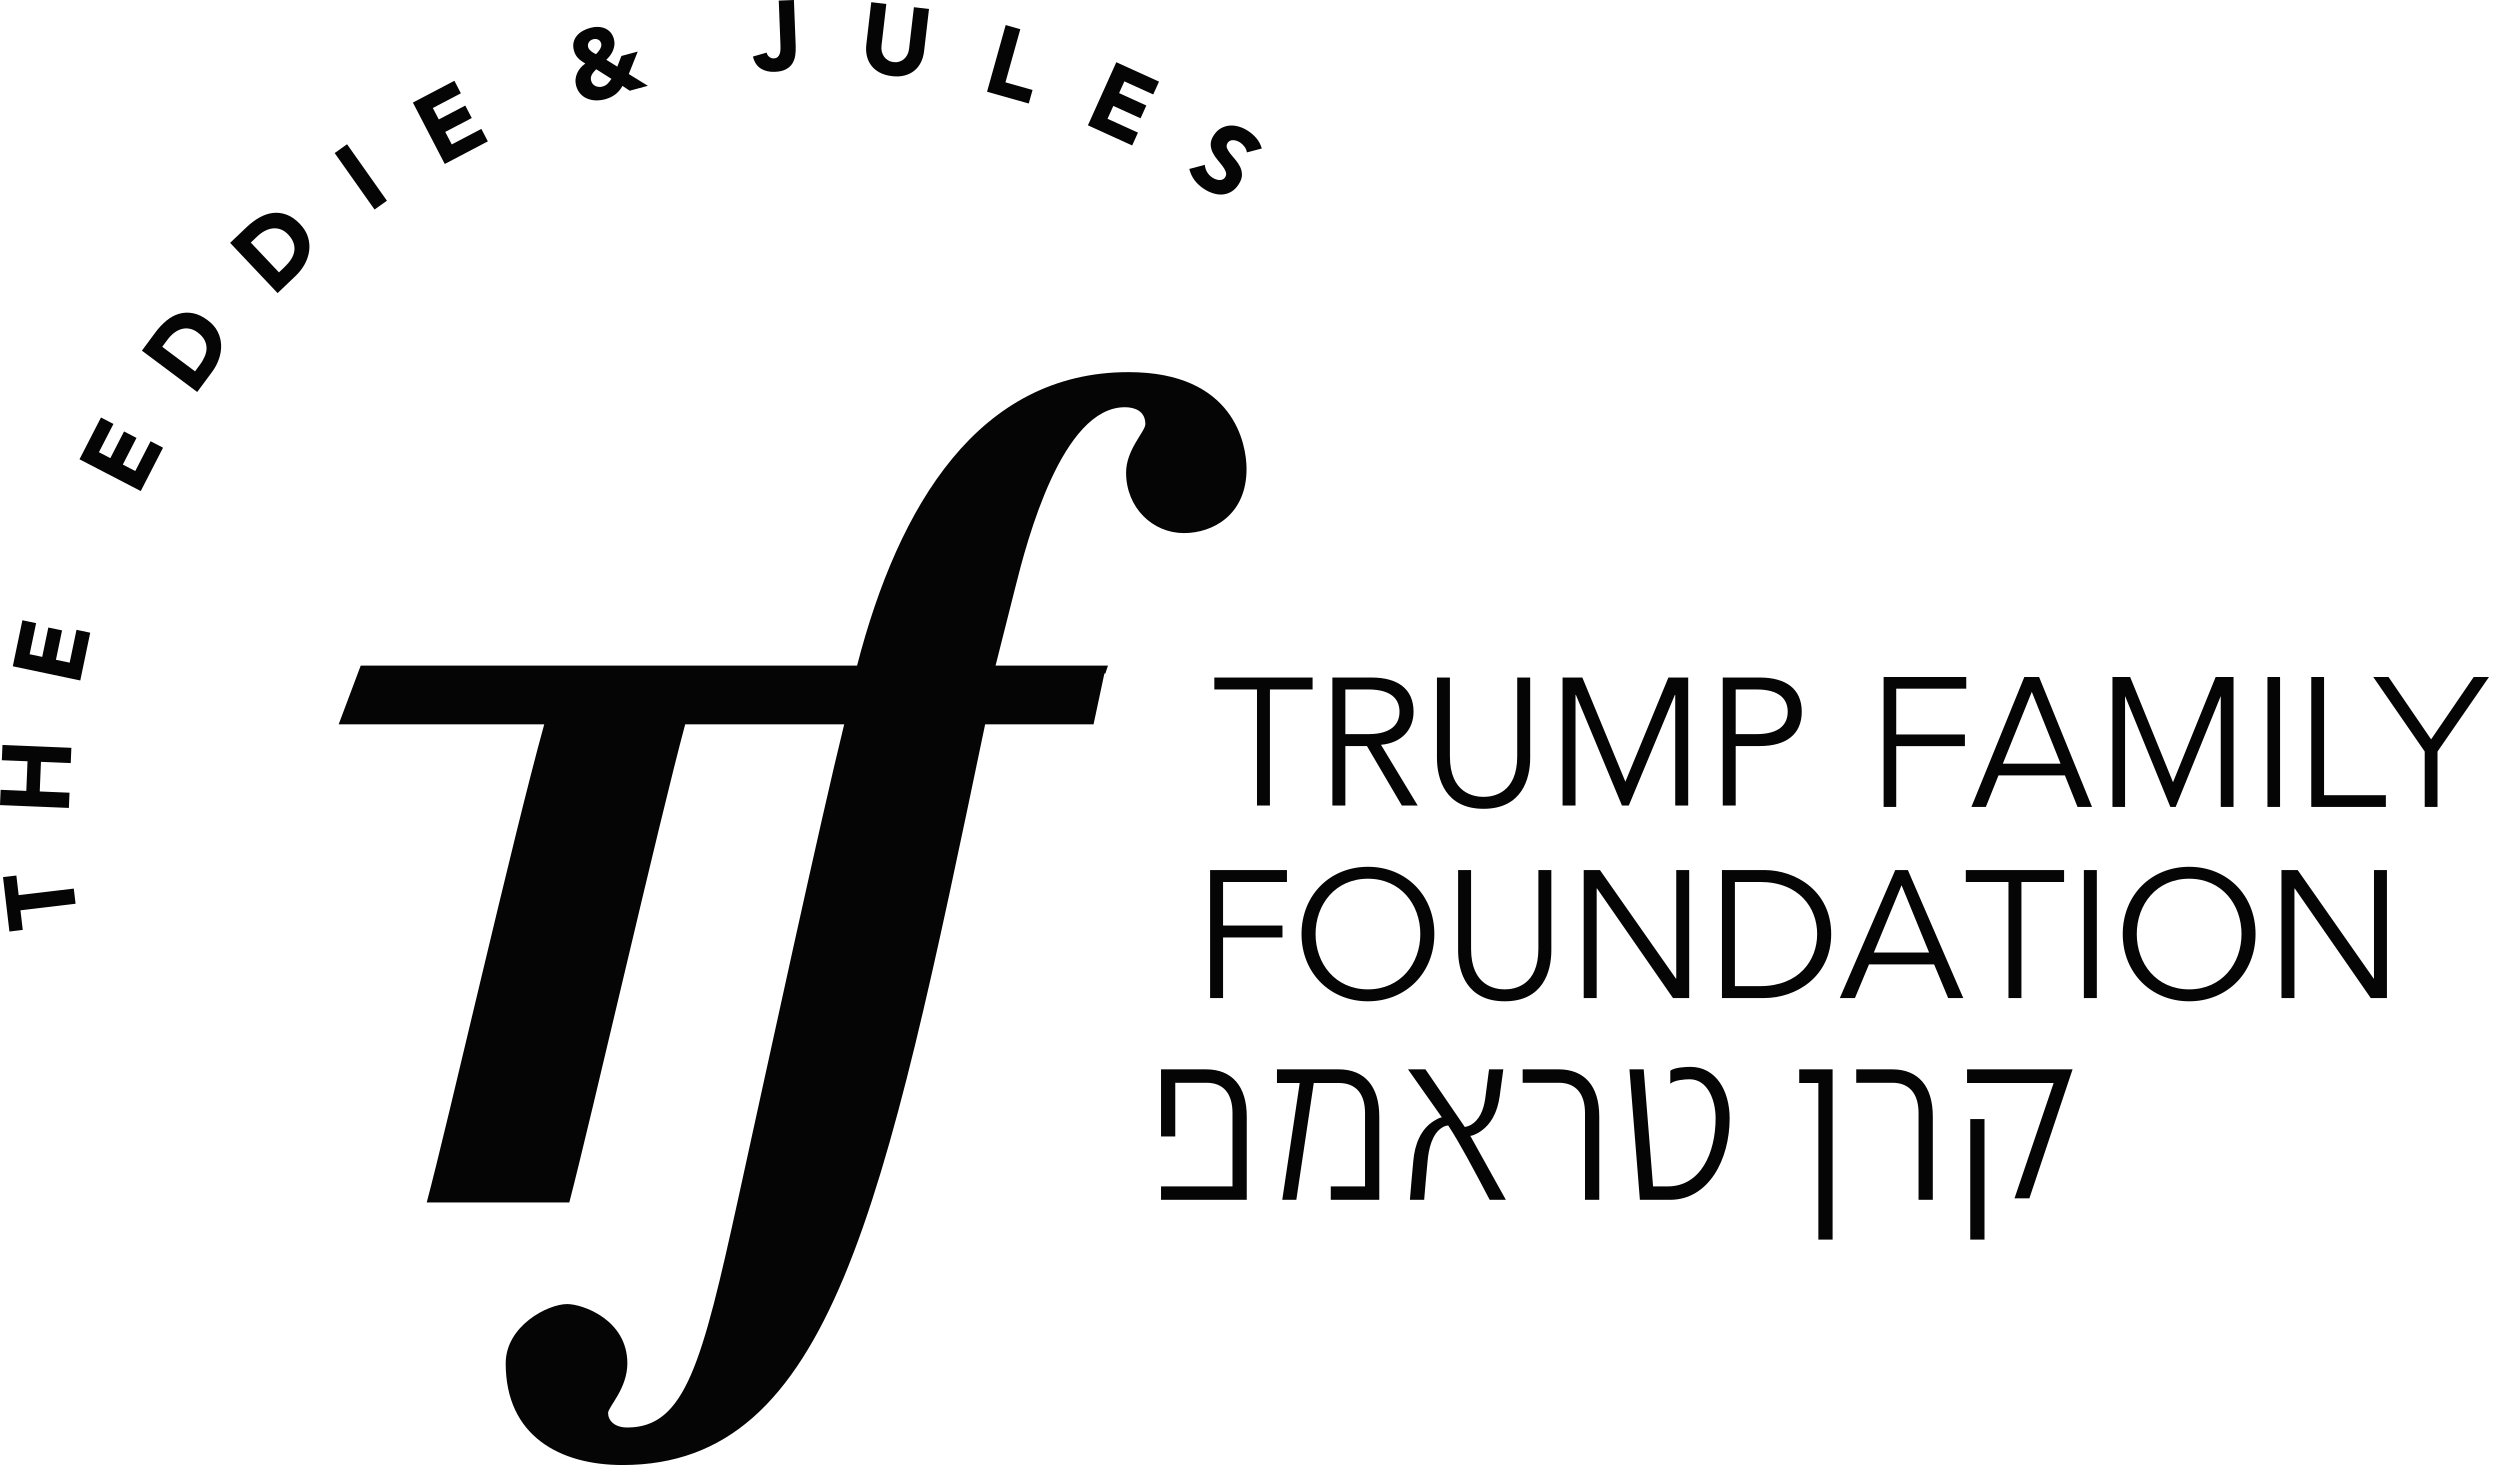 <svg xmlns="http://www.w3.org/2000/svg" width="168" height="99" viewBox="0 0 168 99">
  <path fill="#050505" fill-rule="evenodd" d="M166.234,45.493 L163.371,49.685 L160.525,45.518 L160.509,45.493 L159.482,45.493 L162.941,50.503 L162.941,54.224 L163.801,54.224 L163.801,50.503 L167.199,45.583 L167.262,45.493 L166.234,45.493 Z M160.33,53.438 L156.177,53.438 L156.177,45.493 L155.317,45.493 L155.317,54.224 L160.33,54.224 L160.33,53.438 Z M152.372,54.224 L153.22,54.224 L153.22,45.493 L152.372,45.493 L152.372,54.224 Z M142.804,46.773 L145.831,54.188 L145.846,54.224 L146.206,54.224 L149.235,46.774 L149.235,54.224 L150.094,54.224 L150.094,45.493 L148.893,45.493 L146.026,52.567 L143.16,45.529 L143.146,45.493 L141.957,45.493 L141.957,54.224 L142.804,54.224 L142.804,46.773 Z M134.59,51.319 L136.537,46.492 L138.47,51.319 L134.59,51.319 Z M137.041,45.529 L137.026,45.493 L136.035,45.493 L132.511,54.145 L132.479,54.224 L133.45,54.224 L134.299,52.106 L138.761,52.106 L139.595,54.188 L139.609,54.224 L140.583,54.224 L137.041,45.529 Z M127.426,46.279 L132.132,46.279 L132.132,45.493 L126.579,45.493 L126.579,54.224 L127.426,54.224 L127.426,50.142 L132.042,50.142 L132.042,49.355 L127.426,49.355 L127.426,46.279 Z M86.484,59.269 L86.484,58.467 L81.319,58.467 L81.319,67.069 L82.19,67.069 L82.19,62.999 L86.182,62.999 L86.182,62.197 L82.19,62.197 L82.19,59.269 L86.484,59.269 Z M147.111,66.486 C144.91,66.486 143.591,64.749 143.591,62.768 C143.591,60.787 144.91,59.05 147.111,59.05 C149.312,59.05 150.63,60.787 150.63,62.768 C150.63,64.749 149.312,66.486 147.111,66.486 L147.111,66.486 Z M147.111,58.248 C144.559,58.248 142.648,60.155 142.648,62.768 C142.648,65.381 144.559,67.288 147.111,67.288 C149.662,67.288 151.573,65.381 151.573,62.768 C151.573,60.155 149.662,58.248 147.111,58.248 L147.111,58.248 Z M118.279,66.268 L116.586,66.268 L116.586,59.269 L118.279,59.269 C120.891,59.269 122.113,60.994 122.113,62.768 C122.113,64.542 120.891,66.268 118.279,66.268 L118.279,66.268 Z M123.056,62.768 C123.056,59.901 120.698,58.467 118.557,58.467 L115.715,58.467 L115.715,67.069 L118.557,67.069 C120.698,67.069 123.056,65.636 123.056,62.768 L123.056,62.768 Z M140.036,67.069 L140.907,67.069 L140.907,58.467 L140.036,58.467 L140.036,67.069 Z M125.922,64.008 L127.785,59.487 L129.635,64.008 L125.922,64.008 Z M127.362,58.467 L123.636,67.069 L124.652,67.069 L125.596,64.809 L129.973,64.809 L130.917,67.069 L131.932,67.069 L128.208,58.467 L127.362,58.467 Z M134.969,67.069 L135.84,67.069 L135.84,59.269 L138.706,59.269 L138.706,58.467 L132.103,58.467 L132.103,59.269 L134.969,59.269 L134.969,67.069 Z M112.644,65.757 L112.619,65.757 L107.515,58.467 L106.426,58.467 L106.426,67.069 L107.297,67.069 L107.297,59.706 L107.322,59.706 L112.425,67.069 L113.514,67.069 L113.514,58.467 L112.644,58.467 L112.644,65.757 Z M159.531,65.757 L159.507,65.757 L154.404,58.467 L153.315,58.467 L153.315,67.069 L154.186,67.069 L154.186,59.706 L154.21,59.706 L159.314,67.069 L160.402,67.069 L160.402,58.467 L159.531,58.467 L159.531,65.757 Z M91.926,59.05 C94.127,59.05 95.445,60.787 95.445,62.768 C95.445,64.749 94.127,66.486 91.926,66.486 C89.725,66.486 88.406,64.749 88.406,62.768 C88.406,60.787 89.725,59.05 91.926,59.05 L91.926,59.05 Z M91.926,67.288 C94.478,67.288 96.388,65.381 96.388,62.768 C96.388,60.155 94.478,58.248 91.926,58.248 C89.374,58.248 87.463,60.155 87.463,62.768 C87.463,65.381 89.374,67.288 91.926,67.288 L91.926,67.288 Z M101.117,66.486 C100.465,66.486 98.856,66.243 98.856,63.764 L98.856,58.467 L97.985,58.467 L97.985,63.862 C97.985,65.295 98.554,67.288 101.117,67.288 C103.681,67.288 104.25,65.295 104.25,63.862 L104.25,58.467 L103.379,58.467 L103.379,63.764 C103.379,66.243 101.77,66.486 101.117,66.486 L101.117,66.486 Z M105.875,46.697 L105.9,46.697 L108.996,54.133 L109.455,54.133 L112.551,46.697 L112.575,46.697 L112.575,54.133 L113.447,54.133 L113.447,45.53 L112.116,45.53 L109.225,52.53 L106.334,45.53 L105.005,45.53 L105.005,54.133 L105.875,54.133 L105.875,46.697 Z M81.603,46.332 L84.47,46.332 L84.47,54.133 L85.339,54.133 L85.339,46.332 L88.206,46.332 L88.206,45.53 L81.603,45.53 L81.603,46.332 Z M116.639,46.332 L118.042,46.332 C119.602,46.332 120.134,47.001 120.134,47.827 C120.134,48.654 119.602,49.333 118.042,49.333 L116.639,49.333 L116.639,46.332 Z M116.639,50.135 L118.259,50.135 C120.001,50.135 121.078,49.37 121.078,47.827 C121.078,46.284 120.001,45.53 118.259,45.53 L115.769,45.53 L115.769,54.133 L116.639,54.133 L116.639,50.135 Z M90.408,46.332 L91.955,46.332 C93.515,46.332 94.047,47.001 94.047,47.827 C94.047,48.654 93.515,49.333 91.955,49.333 L90.408,49.333 L90.408,46.332 Z M90.408,50.135 L91.859,50.135 L94.205,54.133 L95.269,54.133 L92.802,50.05 C94.205,49.929 94.991,49.018 94.991,47.827 C94.991,46.284 93.914,45.53 92.173,45.53 L89.536,45.53 L89.536,54.133 L90.408,54.133 L90.408,50.135 Z M99.696,54.352 C102.259,54.352 102.828,52.359 102.828,50.925 L102.828,45.53 L101.957,45.53 L101.957,50.828 C101.957,53.307 100.348,53.55 99.696,53.55 C99.042,53.55 97.434,53.307 97.434,50.828 L97.434,45.53 L96.563,45.53 L96.563,50.925 C96.563,52.359 97.131,54.352 99.696,54.352 L99.696,54.352 Z M99.406,76.085 C100.222,75.568 100.636,74.699 100.779,73.663 C100.865,73.062 100.937,72.461 101.023,71.86 L100.064,71.86 C99.978,72.511 99.893,73.179 99.807,73.831 C99.693,74.599 99.422,75.284 98.792,75.618 C98.692,75.668 98.549,75.718 98.435,75.734 L95.79,71.86 L94.618,71.86 L96.891,75.083 C96.705,75.117 96.504,75.234 96.347,75.334 C95.476,75.884 95.075,76.887 94.975,78.006 C94.89,78.874 94.818,79.76 94.746,80.628 L95.704,80.628 C95.775,79.76 95.847,78.908 95.933,78.039 C96.004,77.204 96.233,76.186 96.919,75.768 C97.02,75.701 97.191,75.634 97.32,75.634 C97.777,76.319 98.177,77.054 98.592,77.789 C99.107,78.723 99.607,79.676 100.107,80.628 L101.194,80.628 L98.807,76.335 C99.007,76.303 99.235,76.186 99.406,76.085 L99.406,76.085 Z M104.739,71.86 L102.323,71.86 L102.323,72.762 L104.753,72.762 C105.883,72.762 106.512,73.48 106.512,74.8 L106.512,80.628 L107.47,80.628 L107.47,75.033 C107.47,72.996 106.497,71.86 104.739,71.86 L104.739,71.86 Z M89.958,71.86 L85.812,71.86 L85.812,72.778 L87.341,72.778 L86.168,80.628 L87.113,80.628 L88.285,72.778 L89.972,72.778 C91.101,72.778 91.73,73.48 91.73,74.8 L91.73,79.726 L89.428,79.726 L89.428,80.628 L92.688,80.628 L92.688,75.033 C92.688,72.996 91.701,71.86 89.958,71.86 L89.958,71.86 Z M113.603,71.693 C113.316,71.693 112.487,71.726 112.244,71.961 L112.244,72.829 C112.516,72.578 113.23,72.527 113.546,72.527 C114.76,72.527 115.289,73.931 115.289,75.15 C115.289,77.471 114.289,79.726 112.072,79.726 L111.086,79.726 L110.457,71.86 L109.5,71.86 L110.2,80.628 L112.23,80.628 C114.817,80.628 116.232,77.922 116.232,75.15 C116.232,73.296 115.303,71.693 113.603,71.693 L113.603,71.693 Z M132.186,72.778 L138.004,72.778 L135.375,80.528 L136.374,80.528 L139.277,71.86 L132.186,71.86 L132.186,72.778 Z M127.154,71.86 L124.739,71.86 L124.739,72.762 L127.169,72.762 C128.298,72.762 128.927,73.48 128.927,74.8 L128.927,80.628 L129.885,80.628 L129.885,75.033 C129.885,72.996 128.913,71.86 127.154,71.86 L127.154,71.86 Z M81.051,71.86 L78.021,71.86 L78.021,76.369 L78.978,76.369 L78.978,72.762 L81.08,72.762 C82.209,72.762 82.824,73.48 82.824,74.8 L82.824,79.726 L78.021,79.726 L78.021,80.628 L83.782,80.628 L83.782,75.033 C83.782,72.996 82.795,71.86 81.051,71.86 L81.051,71.86 Z M120.907,72.778 L122.194,72.778 L122.194,83.3 L123.151,83.3 L123.151,71.86 L120.907,71.86 L120.907,72.778 Z M132.401,83.3 L133.359,83.3 L133.359,75.2 L132.401,75.2 L132.401,83.3 Z M80.909,12.696 C81.109,12.828 81.318,12.927 81.532,12.992 C81.746,13.06 81.956,13.087 82.162,13.069 C82.369,13.051 82.563,12.99 82.749,12.878 C82.934,12.77 83.097,12.608 83.237,12.389 C83.386,12.164 83.458,11.95 83.459,11.76 C83.459,11.566 83.42,11.387 83.338,11.217 C83.257,11.048 83.153,10.894 83.029,10.747 C82.903,10.603 82.788,10.466 82.683,10.333 C82.58,10.205 82.503,10.079 82.455,9.957 C82.408,9.838 82.423,9.719 82.498,9.601 C82.546,9.527 82.605,9.478 82.676,9.451 C82.745,9.422 82.819,9.413 82.898,9.419 C82.976,9.427 83.053,9.445 83.129,9.471 C83.204,9.501 83.272,9.535 83.335,9.575 C83.441,9.644 83.54,9.739 83.632,9.86 C83.722,9.98 83.775,10.106 83.788,10.241 L84.792,9.98 C84.722,9.726 84.605,9.499 84.441,9.302 C84.277,9.107 84.085,8.936 83.866,8.795 C83.675,8.668 83.474,8.576 83.26,8.511 C83.047,8.448 82.837,8.423 82.631,8.439 C82.424,8.457 82.229,8.518 82.044,8.621 C81.859,8.727 81.699,8.884 81.564,9.094 C81.423,9.307 81.355,9.512 81.359,9.704 C81.362,9.895 81.406,10.074 81.49,10.245 C81.572,10.414 81.677,10.574 81.803,10.722 C81.93,10.873 82.045,11.019 82.15,11.152 C82.253,11.29 82.329,11.422 82.373,11.548 C82.42,11.674 82.404,11.795 82.329,11.914 C82.283,11.985 82.227,12.034 82.158,12.061 C82.09,12.09 82.017,12.104 81.94,12.099 C81.86,12.095 81.781,12.076 81.699,12.047 C81.617,12.019 81.541,11.98 81.473,11.935 C81.329,11.842 81.212,11.719 81.12,11.569 C81.028,11.415 80.977,11.253 80.966,11.078 L79.92,11.353 C79.996,11.647 80.115,11.901 80.281,12.119 C80.448,12.34 80.655,12.531 80.909,12.696 L80.909,12.696 Z M76.472,8.911 L74.426,7.982 L74.815,7.118 L76.645,7.95 L77.034,7.089 L75.203,6.256 L75.558,5.467 L77.497,6.347 L77.886,5.484 L75.017,4.18 L73.108,8.421 L76.082,9.775 L76.472,8.911 Z M69.387,6.045 L67.566,5.532 L68.564,1.962 L67.582,1.683 L66.329,6.164 L69.133,6.956 L69.387,6.045 Z M58.551,4.402 C58.693,4.592 58.88,4.749 59.112,4.873 C59.342,4.997 59.618,5.078 59.94,5.116 C60.256,5.154 60.541,5.139 60.796,5.071 C61.049,5.003 61.267,4.895 61.449,4.744 C61.632,4.594 61.777,4.408 61.886,4.186 C61.996,3.966 62.066,3.718 62.098,3.445 L62.429,0.603 L61.415,0.484 L61.089,3.285 C61.072,3.428 61.034,3.559 60.974,3.676 C60.914,3.793 60.838,3.89 60.746,3.971 C60.653,4.049 60.547,4.108 60.428,4.144 C60.31,4.183 60.183,4.191 60.048,4.175 C59.915,4.16 59.794,4.122 59.685,4.056 C59.576,3.993 59.485,3.912 59.413,3.813 C59.341,3.714 59.29,3.602 59.259,3.474 C59.227,3.348 59.219,3.213 59.237,3.069 L59.561,0.265 L58.548,0.148 L58.218,2.987 C58.186,3.262 58.197,3.521 58.253,3.759 C58.309,4 58.408,4.216 58.551,4.402 L58.551,4.402 Z M52.058,4.828 C52.372,4.817 52.624,4.761 52.814,4.657 C53.005,4.556 53.149,4.425 53.248,4.265 C53.346,4.106 53.411,3.926 53.44,3.721 C53.469,3.519 53.479,3.311 53.471,3.095 L53.351,0 L52.332,0.04 L52.447,3.024 C52.45,3.112 52.451,3.208 52.448,3.309 C52.446,3.413 52.43,3.51 52.403,3.597 C52.376,3.687 52.332,3.761 52.268,3.824 C52.205,3.885 52.114,3.919 51.997,3.924 C51.883,3.928 51.781,3.892 51.689,3.818 C51.595,3.741 51.54,3.647 51.523,3.534 L50.597,3.8 C50.686,4.169 50.86,4.436 51.119,4.603 C51.379,4.767 51.691,4.843 52.058,4.828 L52.058,4.828 Z M39.571,2.839 C39.634,2.74 39.726,2.673 39.848,2.641 C39.971,2.608 40.085,2.614 40.19,2.659 C40.295,2.706 40.365,2.794 40.401,2.927 C40.418,2.99 40.418,3.055 40.398,3.121 C40.381,3.188 40.352,3.251 40.315,3.314 C40.278,3.374 40.235,3.435 40.187,3.492 C40.139,3.548 40.094,3.597 40.051,3.64 C40.004,3.617 39.952,3.59 39.897,3.562 C39.842,3.53 39.789,3.496 39.74,3.456 C39.692,3.417 39.646,3.374 39.608,3.329 C39.569,3.285 39.541,3.233 39.527,3.179 C39.492,3.05 39.507,2.938 39.571,2.839 L39.571,2.839 Z M41.088,5.3 C41.007,5.421 40.922,5.529 40.832,5.622 C40.742,5.714 40.622,5.782 40.475,5.82 C40.4,5.843 40.321,5.849 40.24,5.84 C40.159,5.834 40.085,5.813 40.018,5.782 C39.951,5.75 39.89,5.706 39.838,5.647 C39.787,5.589 39.749,5.516 39.726,5.431 C39.703,5.347 39.698,5.269 39.71,5.196 C39.723,5.125 39.747,5.06 39.783,4.997 C39.817,4.936 39.86,4.877 39.911,4.821 C39.961,4.763 40.012,4.709 40.065,4.652 L41.088,5.3 Z M38.683,3.685 C38.73,3.769 38.786,3.843 38.853,3.912 C38.918,3.982 38.992,4.043 39.073,4.099 C39.152,4.153 39.239,4.211 39.333,4.272 C39.211,4.356 39.103,4.452 39.011,4.56 C38.917,4.67 38.842,4.789 38.785,4.918 C38.727,5.048 38.691,5.183 38.677,5.325 C38.663,5.467 38.677,5.611 38.714,5.755 C38.776,5.977 38.873,6.164 39.007,6.308 C39.141,6.455 39.297,6.563 39.477,6.632 C39.658,6.704 39.848,6.742 40.053,6.747 C40.257,6.749 40.461,6.725 40.663,6.671 C40.928,6.596 41.155,6.49 41.346,6.347 C41.536,6.205 41.697,6.014 41.831,5.773 L42.318,6.097 L43.538,5.766 L42.254,4.976 L42.857,3.465 L41.758,3.761 L41.483,4.477 L40.743,4.017 C40.839,3.928 40.928,3.832 41.006,3.725 C41.083,3.62 41.147,3.508 41.196,3.388 C41.244,3.269 41.276,3.145 41.289,3.017 C41.303,2.893 41.292,2.76 41.255,2.625 C41.204,2.437 41.124,2.281 41.016,2.162 C40.907,2.044 40.78,1.957 40.636,1.899 C40.492,1.84 40.335,1.811 40.167,1.809 C40,1.804 39.829,1.827 39.657,1.876 C39.48,1.923 39.313,1.991 39.157,2.078 C38.999,2.169 38.868,2.277 38.763,2.405 C38.656,2.534 38.584,2.679 38.545,2.846 C38.505,3.01 38.514,3.195 38.568,3.397 C38.598,3.508 38.636,3.604 38.683,3.685 L38.683,3.685 Z M32.783,9.501 L32.348,8.662 L30.358,9.706 L29.921,8.866 L31.702,7.933 L31.267,7.093 L29.486,8.027 L29.086,7.258 L30.971,6.27 L30.536,5.429 L27.746,6.893 L29.888,11.019 L32.783,9.501 Z M26.002,13.489 L23.322,9.692 L22.49,10.286 L25.17,14.081 L26.002,13.489 Z M19.774,16.891 C19.744,17.076 19.672,17.255 19.558,17.429 C19.444,17.606 19.301,17.773 19.13,17.937 L18.746,18.304 L16.853,16.301 L17.29,15.886 C17.445,15.737 17.612,15.615 17.79,15.521 C17.968,15.427 18.148,15.37 18.326,15.35 C18.507,15.33 18.684,15.35 18.863,15.415 C19.039,15.478 19.206,15.593 19.363,15.758 C19.543,15.948 19.664,16.139 19.727,16.331 C19.791,16.52 19.806,16.709 19.774,16.891 L19.774,16.891 Z M20.167,15.064 C19.876,14.756 19.575,14.542 19.264,14.428 C18.954,14.313 18.645,14.272 18.337,14.311 C18.028,14.347 17.726,14.453 17.427,14.621 C17.127,14.792 16.844,15.006 16.575,15.262 L15.464,16.321 L18.655,19.697 L19.865,18.542 C20.114,18.304 20.319,18.038 20.478,17.751 C20.637,17.46 20.735,17.161 20.776,16.853 C20.816,16.545 20.79,16.239 20.696,15.933 C20.602,15.627 20.425,15.336 20.167,15.064 L20.167,15.064 Z M13.757,23.953 C13.675,24.144 13.564,24.338 13.421,24.527 L13.107,24.955 L10.901,23.305 L11.26,22.822 C11.387,22.648 11.532,22.5 11.691,22.376 C11.851,22.253 12.017,22.167 12.19,22.115 C12.365,22.063 12.544,22.054 12.729,22.088 C12.915,22.119 13.099,22.203 13.28,22.34 C13.49,22.495 13.643,22.664 13.737,22.839 C13.831,23.017 13.879,23.199 13.88,23.386 C13.881,23.573 13.84,23.759 13.757,23.953 L13.757,23.953 Z M13.954,21.517 C13.615,21.262 13.283,21.105 12.957,21.046 C12.632,20.985 12.322,21.001 12.024,21.089 C11.727,21.177 11.445,21.332 11.179,21.552 C10.914,21.773 10.671,22.03 10.449,22.329 L9.536,23.564 L13.253,26.342 L14.249,24.997 C14.455,24.721 14.611,24.423 14.717,24.111 C14.825,23.798 14.871,23.486 14.859,23.175 C14.846,22.866 14.768,22.567 14.624,22.281 C14.479,21.996 14.256,21.742 13.954,21.517 L13.954,21.517 Z M9.09,31.654 L8.253,31.219 L9.173,29.427 L8.336,28.993 L7.415,30.786 L6.647,30.388 L7.624,28.489 L6.787,28.055 L5.342,30.864 L9.459,32.999 L10.956,30.086 L10.12,29.65 L9.09,31.654 Z M4.682,44.531 L3.759,44.338 L4.17,42.361 L3.247,42.169 L2.837,44.142 L1.991,43.964 L2.427,41.874 L1.505,41.681 L0.86,44.775 L5.394,45.728 L6.063,42.518 L5.141,42.322 L4.682,44.531 Z M4.671,53.27 L2.671,53.187 L2.752,51.196 L4.754,51.279 L4.796,50.253 L0.166,50.061 L0.124,51.088 L1.85,51.157 L1.768,53.148 L0.042,53.076 L-7.40088106e-05,54.102 L4.629,54.293 L4.671,53.27 Z M4.959,59.713 L1.254,60.154 L1.1,58.836 L0.202,58.941 L0.633,62.599 L1.53,62.491 L1.375,61.173 L5.078,60.732 L4.959,59.713 Z M83.768,31.513 C83.768,29.887 82.959,25.007 75.835,25.007 C65.799,25.007 60.388,33.905 57.596,44.727 L24.241,44.727 L22.759,48.674 L36.573,48.674 C34.43,56.405 30.136,75.335 28.675,80.807 L38.257,80.807 C39.757,75.04 44.286,55.206 46.045,48.674 L56.73,48.674 C55.111,55.263 51.711,70.959 49.606,80.557 C47.178,91.618 46.045,95.928 42.158,95.928 C41.267,95.928 40.864,95.44 40.864,94.952 C40.864,94.545 42.158,93.325 42.158,91.618 C42.158,88.689 39.164,87.633 38.111,87.633 C36.816,87.633 33.983,89.097 33.983,91.618 C33.983,96.497 37.625,98.45 41.835,98.45 C55.84,98.45 59.401,81.289 66.202,48.674 L73.487,48.674 L74.213,45.269 L74.28,45.258 L74.456,44.727 L66.902,44.727 L68.225,39.484 C69.035,36.231 71.382,27.365 75.592,27.365 C76.239,27.365 76.968,27.609 76.968,28.504 C76.968,28.992 75.673,30.212 75.673,31.757 C75.673,34.116 77.454,35.824 79.559,35.824 C81.501,35.824 83.768,34.604 83.768,31.513 L83.768,31.513 Z"/>
</svg>

